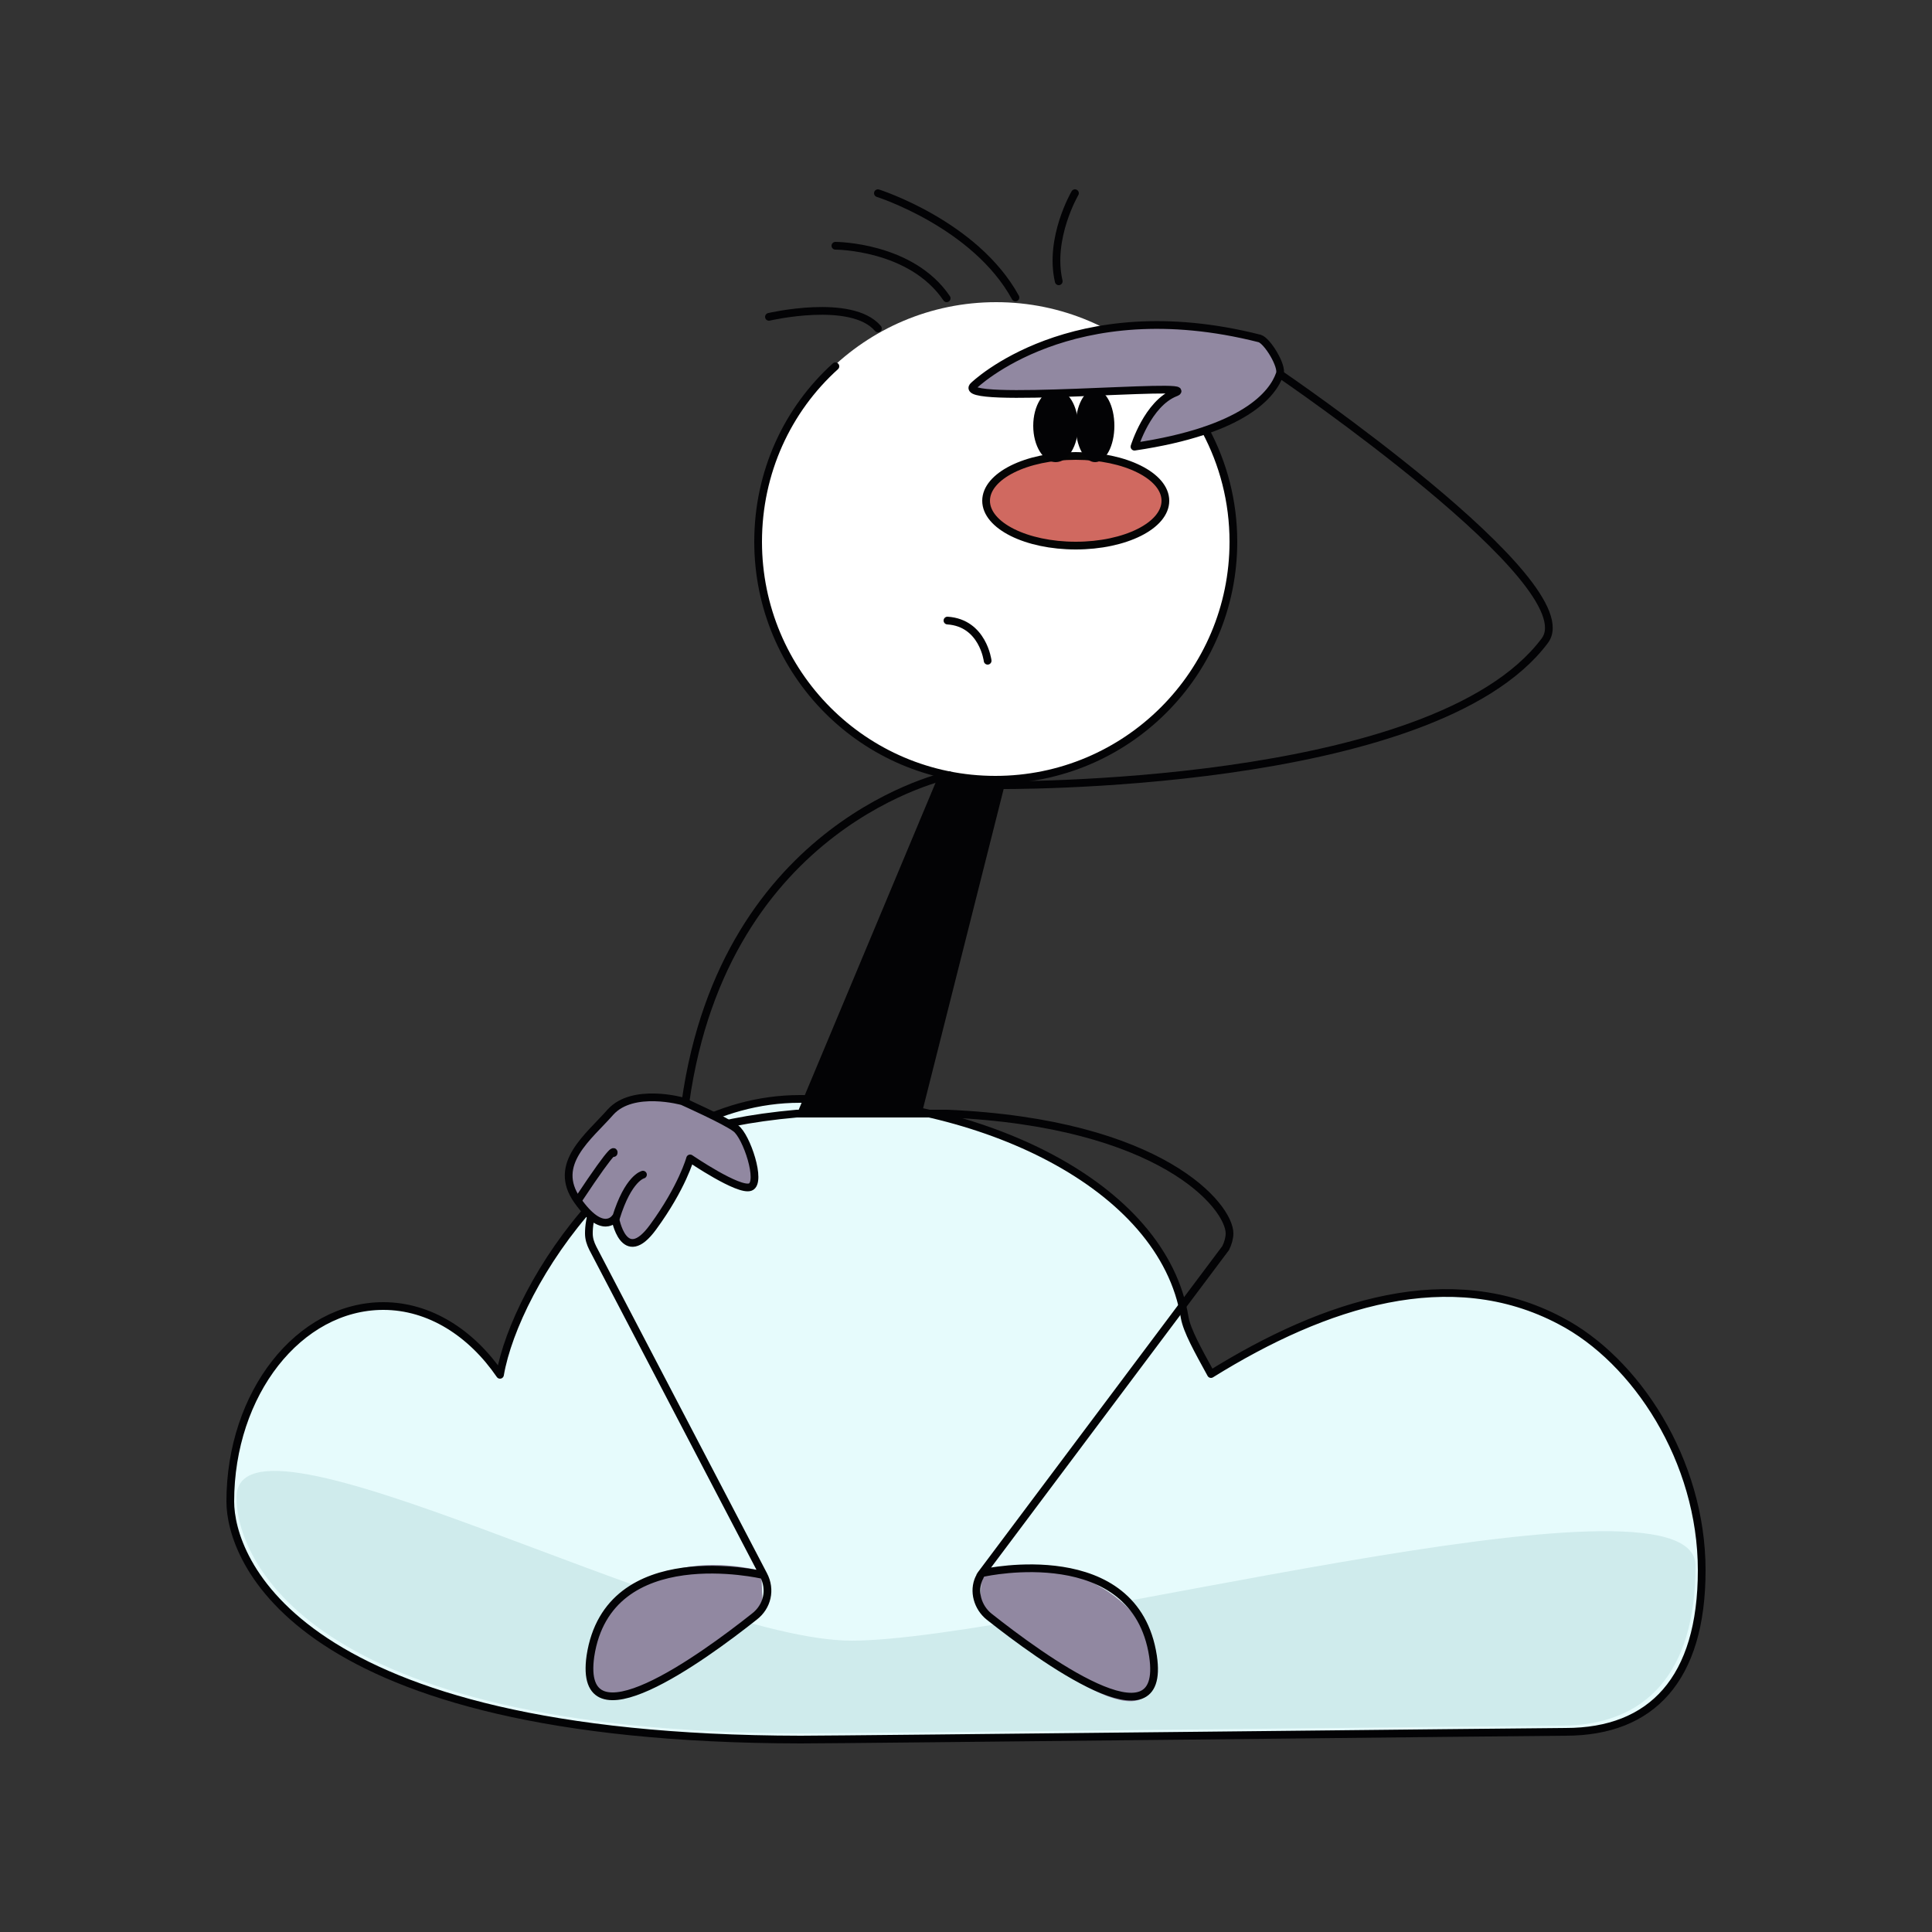 <?xml version="1.0" encoding="utf-8"?>
<!-- Generator: Adobe Illustrator 25.2.3, SVG Export Plug-In . SVG Version: 6.00 Build 0)  -->
<svg version="1.1" id="Layer_1" xmlns="http://www.w3.org/2000/svg" xmlns:xlink="http://www.w3.org/1999/xlink" x="0px" y="0px"
	 viewBox="0 0 250 250" style="enable-background:new 0 0 250 250;" xml:space="preserve">
<rect x="0" y="0" width="250" height="250" fill="#333333" stroke="none"/>
<style type="text/css">
	.st0{fill:#FFFFFF;}
	.st1{fill:none;stroke:#030305;stroke-linecap:round;stroke-linejoin:round;stroke-miterlimit:10;}
	.st2{fill:#E6FBFC;stroke:#030305;stroke-linecap:round;stroke-linejoin:round;stroke-miterlimit:10;}
	.st3{fill:#CFEBEC;}
	.st4{fill:#9188A1;stroke:#030305;stroke-linecap:round;stroke-linejoin:round;stroke-miterlimit:10;}
	.st5{fill:#9188A1;}
	.st6{fill:#030305;}
	.st7{fill:#D06960;stroke:#050505;stroke-linecap:round;stroke-linejoin:round;stroke-miterlimit:10;}
</style>
<g>
	<circle class="st0" cx="128.9" cy="69.9" r="30.8"/>
	<path class="st1" d="M139.1,25c0,0-3.4,5.8-2.1,11.4"/>
	<path class="st1" d="M113.6,25c0,0,12.6,4,17.8,13.5"/>
	<path class="st1" d="M108.1,31.8c0,0,9.8,0,14.4,6.8"/>
	<path class="st1" d="M99.5,41c0,0,10.7-2.5,14.1,1.5"/>
	<path class="st1" d="M127.8,85.5c0,0-0.6-4.9-5.2-5.2"/>
	<path class="st2" d="M29.8,194.3c0-14,8.9-25.3,19.8-25.3c6,0,11.4,3.5,15.1,8.9c2-11.7,17.3-35.7,38.8-35.7
		c23.1,0,47,11,49.8,28.3c0.3,1.7,1.7,4.2,3.4,7.3c14.8-9.2,31-14.4,45.2-6.9c9.8,5.1,18.3,18.1,18.3,32.3
		c0,14.1-6.5,20.9-17.6,20.9c-2.9,0-93.5,1-99,1C38,225,29.8,201.6,29.8,194.3z"/>
	<path class="st3" d="M30.6,193.8c0-13.9,58.3,18.5,79.6,18.5c22.9,0,109.2-23.8,109.2-9.7c0,14-6.5,20.7-17.4,20.7
		c-2.8,0-92.7,1-98.2,1C38.8,224.2,30.6,201.1,30.6,193.8z"/>
	<path class="st1" d="M128.9,101.6c0,0,56.5,0.7,71-18.7c5.5-7.4-34.3-34.5-34.3-34.5"/>
	<path class="st4" d="M126,49.9c0,0,12.6-12.3,37-6.1c1,0.3,3,3.6,2.6,4.6c-0.9,2.6-4.6,7.3-18.8,9.4c0,0,1.7-5.6,5.3-7
		C155.7,49.4,123.1,52.5,126,49.9z"/>
	<path class="st5" d="M127,203.7c0,0,8.6-2.6,15.3,1.6c0,0,8.7,4.4,6.7,12.7c-2,8.2-22.2-9.8-22.2-9.8L127,203.7z"/>
	<path class="st1" d="M122.8,100.3c0,0-29,6-34.1,42.3"/>
	<path class="st5" d="M98.5,203.3c0,0-8.6-2.6-15.3,1.6c0,0-8.7,4.4-6.7,12.7c2,8.2,22.2-9.8,22.2-9.8L98.5,203.3z"/>
	<path class="st1" d="M127.4,203.5c0,0,19.5-4.3,21.8,10.8c1.8,12.1-14.5,0.2-21.2-5.1c-1.5-1.2-2.1-3.3-1.3-5
		c0.1-0.1,0.1-0.3,0.2-0.4l31.7-42.3c0.3-0.6,0.5-1.3,0.5-1.9c0-3.5-8.8-14.3-36.5-15.5h-19.5c-24.7,2.2-26.9,12-26.9,15.5
		c0,0.7,0.2,1.3,0.5,1.9l22.1,42.3c1,1.9,0.5,4.1-1.2,5.4c-6.7,5.3-22.9,17.1-21.2,5.1c2.3-15.2,22.3-10.5,22.3-10.5"/>
	<path class="st4" d="M88.3,142.5c0,0-6.4-1.8-9.3,1.4c-2.8,3.2-7.6,6.7-4.3,11.4c3.3,4.7,4.9,2.3,4.9,2.3s1.1,6.4,4.9,1.2
		c3.8-5.2,4.8-8.9,4.8-8.9s6.3,4.3,7.8,3.7c1.5-0.6-0.5-6.6-1.9-7.6C93.9,145,88.3,142.5,88.3,142.5z"/>
	<path class="st1" d="M83.2,152c0,0-1.9,0.4-3.5,5.6"/>
	<path class="st1" d="M79.4,149.2c0,0,0.5-1.6-4.6,6.1"/>
	<polygon class="st6" points="119.2,144.4 130.2,100.8 121.6,100 103.1,144.2 	"/>
	<path class="st1" d="M156,55.7c2.3,4.3,3.6,9.2,3.6,14.4c0,17-13.8,30.8-30.8,30.8S98.1,87.1,98.1,70.1c0-9,3.8-17.1,10-22.7"/>
	<ellipse class="st7" cx="139.2" cy="64.8" rx="11.6" ry="5.8"/>
	<ellipse class="st6" cx="136.6" cy="55.1" rx="2.9" ry="4.7"/>
	<ellipse class="st6" cx="141.7" cy="55.1" rx="2.5" ry="4.7"/>
</g>
</svg>

